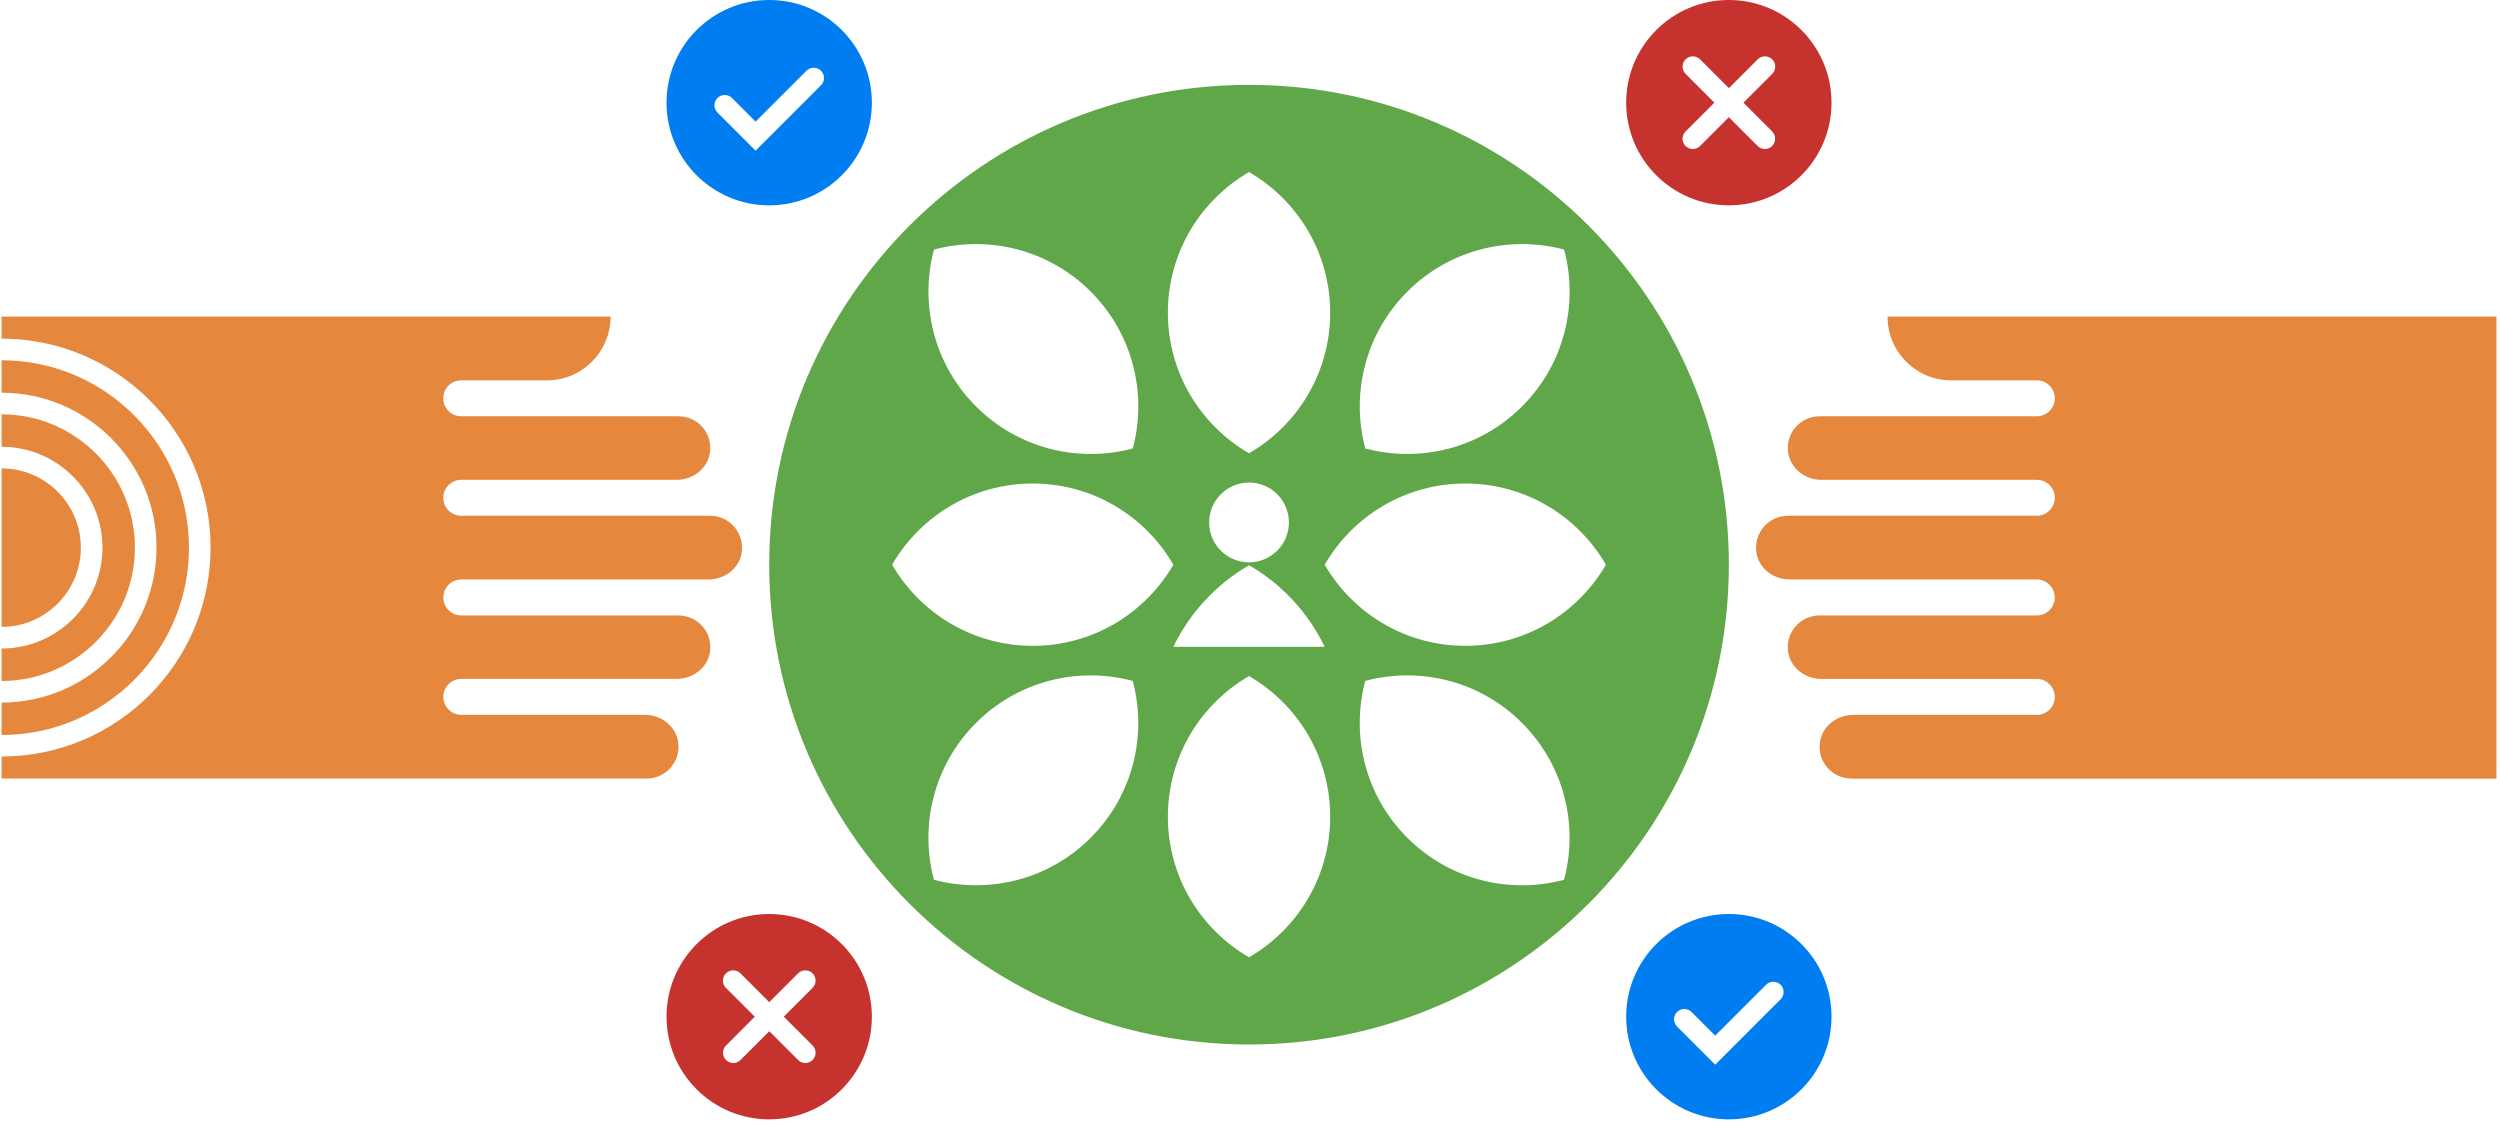 <svg xmlns="http://www.w3.org/2000/svg" width="487" height="219" viewBox="0 0 487 219" fill="none"><path d="M360.67 151.68H486.31V61.68H367.69C367.69 68.52 373.22 74.09 380.05 74.09H396.78C398.7 74.09 400.28 75.63 400.28 77.59C400.28 79.51 398.7 81.09 396.78 81.09H354.47C350.69 81.09 347.72 84.42 348.35 88.31C348.88 91.36 351.7 93.47 354.79 93.47H396.78C398.7 93.47 400.28 95.05 400.28 96.97C400.28 98.89 398.7 100.47 396.78 100.47H348.27C344.53 100.47 341.55 103.82 342.16 107.72C342.66 110.77 345.5 112.88 348.61 112.88H396.77C398.69 112.88 400.27 114.45 400.27 116.39C400.27 118.31 398.69 119.89 396.77 119.89H354.46C350.68 119.89 347.71 123.24 348.34 127.11C348.87 130.15 351.69 132.25 354.78 132.25H396.77C398.69 132.25 400.27 133.83 400.27 135.76C400.27 137.73 398.69 139.26 396.77 139.26H360.99C357.91 139.26 355.03 141.39 354.54 144.45C353.91 148.3 356.88 151.67 360.67 151.67V151.68Z" fill="#E5873D"></path><path d="M26.28 106.68C26.28 121 14.63 132.65 0.31 132.65V126.33C11.15 126.33 19.96 117.51 19.96 106.68C19.96 95.85 11.15 87.03 0.31 87.03V80.71C14.63 80.71 26.28 92.36 26.28 106.68Z" fill="#E5873D"></path><path d="M15.75 106.68C15.75 115.19 8.82 122.12 0.31 122.12V91.24C8.82 91.24 15.75 98.17 15.75 106.68Z" fill="#E5873D"></path><path d="M36.81 106.68C36.81 126.8 20.44 143.18 0.31 143.18V136.86C16.95 136.86 30.49 123.32 30.49 106.68C30.49 90.04 16.95 76.5 0.31 76.5V70.18C20.43 70.18 36.81 86.55 36.81 106.68Z" fill="#E5873D"></path><path d="M118.94 61.68C118.94 68.52 113.41 74.09 106.58 74.09H89.85C87.93 74.09 86.35 75.63 86.35 77.59C86.35 79.55 87.93 81.09 89.85 81.09H132.16C135.94 81.09 138.91 84.42 138.28 88.31C137.75 91.36 134.93 93.47 131.84 93.47H89.85C87.93 93.47 86.35 95.05 86.35 96.97C86.35 98.89 87.93 100.47 89.85 100.47H138.36C142.1 100.47 145.08 103.82 144.47 107.72C143.97 110.77 141.13 112.88 138.02 112.88H89.86C87.94 112.88 86.36 114.45 86.36 116.39C86.36 118.33 87.94 119.89 89.86 119.89H132.17C135.95 119.89 138.92 123.24 138.29 127.1C137.76 130.14 134.94 132.24 131.85 132.24H89.86C87.94 132.24 86.36 133.82 86.36 135.75C86.36 137.68 87.94 139.25 89.86 139.25H125.64C128.72 139.25 131.6 141.38 132.09 144.44C132.72 148.29 129.75 151.66 125.96 151.66H0.31V147.37C22.76 147.37 41.02 129.11 41.02 106.66C41.02 84.21 22.76 65.97 0.31 65.97V61.68H118.94Z" fill="#E5873D"></path><path d="M243.31 16.53C191.69 16.53 149.84 58.38 149.84 110C149.84 161.62 191.69 203.47 243.31 203.47C294.93 203.47 336.78 161.62 336.78 110C336.78 58.38 294.93 16.53 243.31 16.53ZM274.14 56.81C282.42 48.53 294.14 45.81 304.69 48.62C307.51 59.17 304.77 70.89 296.5 79.17C288.22 87.45 276.51 90.17 265.96 87.36C263.14 76.81 265.87 65.09 274.15 56.81H274.14ZM243.31 33.52C252.76 38.99 259.12 49.21 259.12 60.91C259.12 72.61 252.76 82.83 243.31 88.3C233.86 82.83 227.5 72.62 227.5 60.91C227.5 49.2 233.86 38.99 243.31 33.52ZM243.31 110.11C249.7 113.79 254.84 119.34 258.05 126H228.57C231.79 119.34 236.96 113.78 243.31 110.11ZM235.54 101.77C235.54 97.48 239.02 94 243.31 94C247.6 94 251.08 97.48 251.08 101.77C251.08 106.06 247.6 109.54 243.31 109.54C239.02 109.54 235.54 106.06 235.54 101.77ZM181.93 48.62C192.48 45.8 204.2 48.53 212.48 56.81C220.76 65.09 223.48 76.81 220.67 87.36C210.12 90.18 198.4 87.45 190.13 79.17C181.85 70.89 179.12 59.17 181.94 48.62H181.93ZM212.48 163.19C204.2 171.47 192.48 174.19 181.93 171.38C179.11 160.83 181.85 149.11 190.12 140.83C198.4 132.55 210.11 129.83 220.66 132.64C223.48 143.19 220.75 154.91 212.47 163.19H212.48ZM201.18 125.81C189.48 125.81 179.26 119.45 173.79 110C179.26 100.55 189.47 94.19 201.18 94.19C212.88 94.19 223.1 100.55 228.57 110C223.1 119.45 212.89 125.81 201.18 125.81ZM243.31 186.48C233.86 181.01 227.5 170.8 227.5 159.09C227.5 147.38 233.86 137.17 243.31 131.7C252.76 137.17 259.12 147.39 259.12 159.09C259.12 170.79 252.76 181.01 243.31 186.48ZM304.69 171.38C294.14 174.2 282.42 171.47 274.14 163.19C265.86 154.91 263.14 143.19 265.95 132.64C276.5 129.82 288.22 132.55 296.49 140.83C304.77 149.11 307.5 160.83 304.68 171.38H304.69ZM285.44 125.81C273.74 125.81 263.52 119.45 258.05 110C263.52 100.55 273.73 94.19 285.44 94.19C297.15 94.19 307.36 100.55 312.83 110C307.36 119.45 297.14 125.81 285.44 125.81Z" fill="#60A749"></path><path d="M336.78 0C325.73 0 316.78 8.95 316.78 20C316.78 31.05 325.73 40 336.78 40C347.83 40 356.78 31.05 356.78 20C356.78 8.95 347.82 0 336.78 0ZM345.21 25.61C345.99 26.39 345.99 27.66 345.21 28.44C344.82 28.83 344.31 29.03 343.8 29.03C343.29 29.03 342.78 28.83 342.39 28.44L336.78 22.83L331.17 28.44C330.78 28.83 330.27 29.03 329.76 29.03C329.25 29.03 328.74 28.83 328.35 28.44C327.57 27.66 327.57 26.39 328.35 25.61L333.96 20L328.35 14.39C327.57 13.61 327.57 12.34 328.35 11.56C329.13 10.78 330.4 10.78 331.18 11.56L336.79 17.17L342.4 11.56C343.18 10.78 344.45 10.78 345.23 11.56C346.01 12.34 346.01 13.61 345.23 14.39L339.62 20L345.23 25.61H345.21Z" fill="#C6322D"></path><path d="M149.84 0C138.79 0 129.84 8.95 129.84 20C129.84 31.05 138.79 40 149.84 40C160.89 40 169.84 31.05 169.84 20C169.84 8.95 160.89 0 149.84 0ZM159.93 16.61L147.19 29.35L139.76 21.92C138.98 21.14 138.98 19.87 139.76 19.09C140.54 18.31 141.81 18.31 142.59 19.09L147.19 23.69L157.1 13.78C157.88 13 159.15 13 159.93 13.78C160.71 14.56 160.71 15.83 159.93 16.61Z" fill="#007DF0"></path><path d="M129.84 198.05C129.84 209.1 138.79 218.05 149.84 218.05C160.89 218.05 169.84 209.1 169.84 198.05C169.84 187 160.89 178.05 149.84 178.05C138.79 178.05 129.84 187 129.84 198.05ZM147.02 198.05L141.41 192.44C140.63 191.66 140.63 190.39 141.41 189.61C142.19 188.83 143.46 188.83 144.24 189.61L149.85 195.22L155.46 189.61C156.24 188.83 157.51 188.83 158.29 189.61C159.07 190.39 159.07 191.66 158.29 192.44L152.68 198.05L158.29 203.66C159.07 204.44 159.07 205.71 158.29 206.49C157.9 206.88 157.39 207.08 156.88 207.08C156.37 207.08 155.86 206.88 155.47 206.49L149.86 200.88L144.25 206.49C143.86 206.88 143.35 207.08 142.84 207.08C142.33 207.08 141.82 206.88 141.43 206.49C140.65 205.71 140.65 204.44 141.43 203.66L147.04 198.05H147.02Z" fill="#C6322D"></path><path d="M336.78 178.05C325.73 178.05 316.78 187 316.78 198.05C316.78 209.1 325.73 218.05 336.78 218.05C347.83 218.05 356.78 209.1 356.78 198.05C356.78 187 347.83 178.05 336.78 178.05ZM346.86 194.66L334.12 207.4L326.69 199.97C325.91 199.19 325.91 197.92 326.69 197.14C327.47 196.36 328.74 196.36 329.52 197.14L334.12 201.74L344.03 191.83C344.81 191.05 346.08 191.05 346.86 191.83C347.64 192.61 347.64 193.88 346.86 194.66Z" fill="#007DF0"></path></svg>
